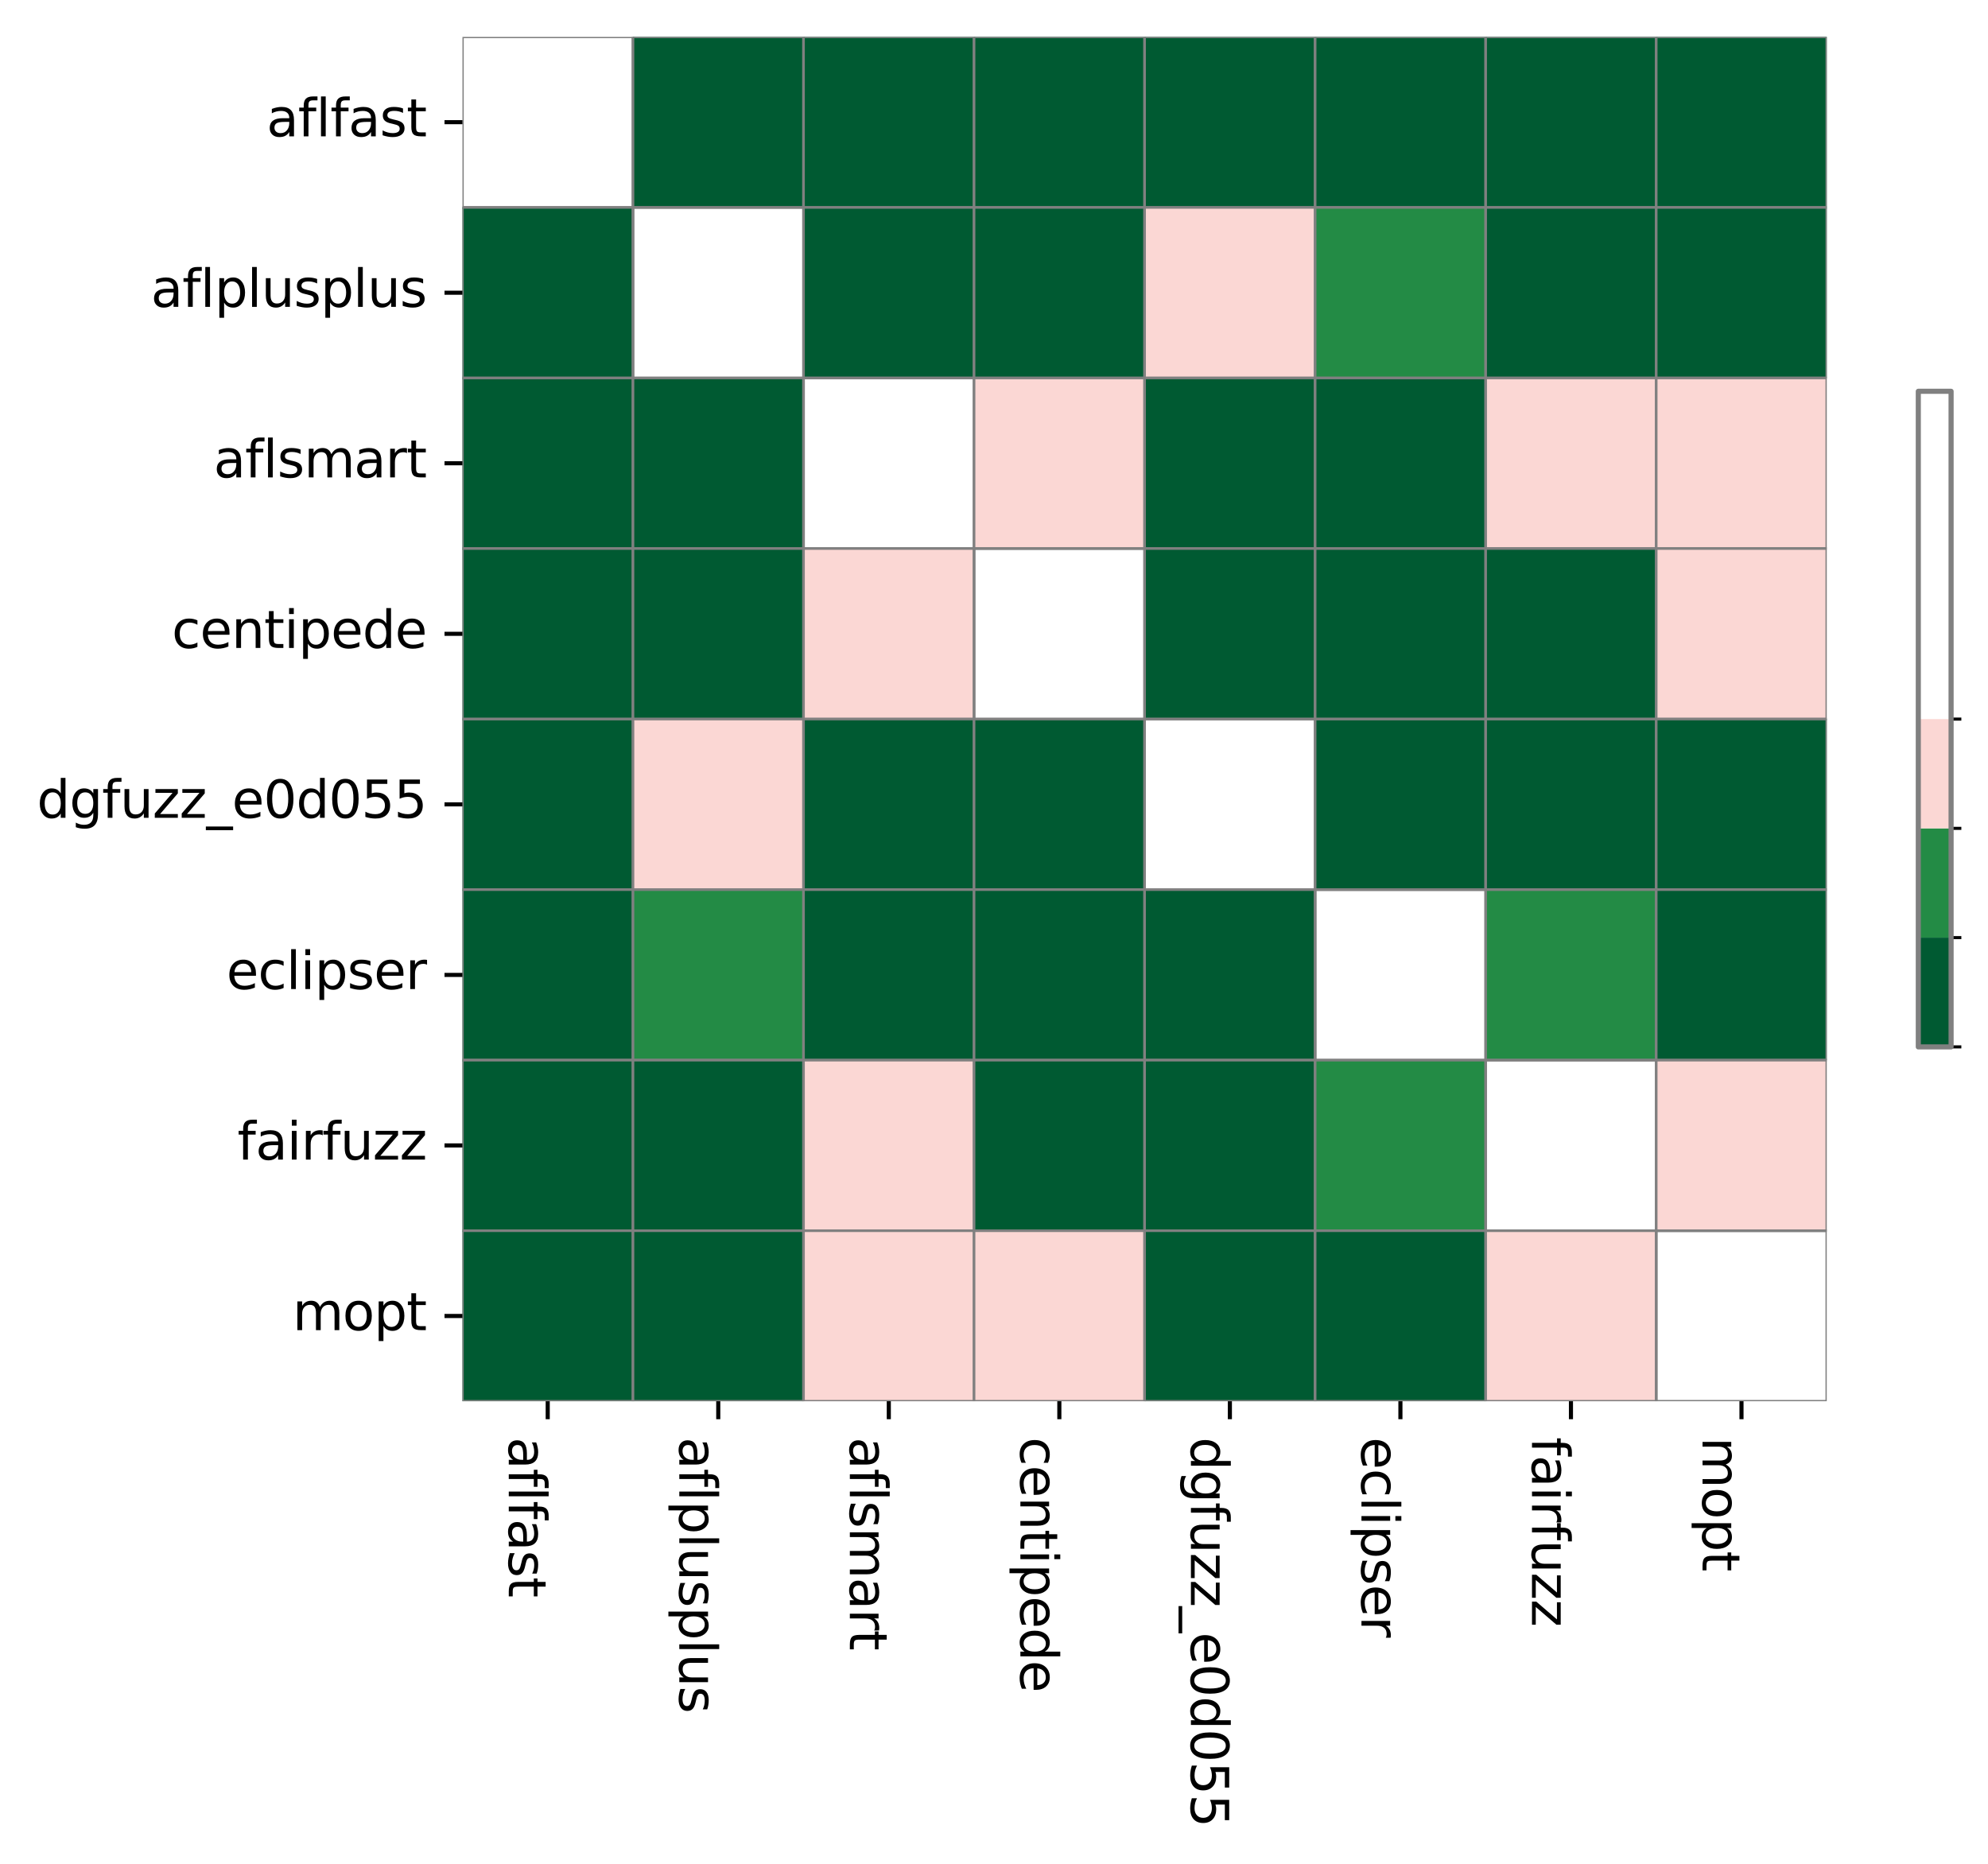 <?xml version="1.0" encoding="utf-8" standalone="no"?>
<!DOCTYPE svg PUBLIC "-//W3C//DTD SVG 1.1//EN"
  "http://www.w3.org/Graphics/SVG/1.1/DTD/svg11.dtd">
<svg xmlns:xlink="http://www.w3.org/1999/xlink" width="387.765pt" height="363.515pt" viewBox="0 0 387.765 363.515" xmlns="http://www.w3.org/2000/svg" version="1.1">
 <defs>
  <style type="text/css">*{stroke-linejoin: round; stroke-linecap: butt}</style>
 </defs>
 <g id="figure_1">
  <g id="patch_1">
   <path d="M 0 363.515 
L 387.765 363.515 
L 387.765 0 
L 0 0 
z
" style="fill: #ffffff"/>
  </g>
  <g id="axes_1">
   <g id="patch_2">
    <path d="M 90.203 273.312 
L 356.315 273.312 
L 356.315 7.2 
L 90.203 7.2 
z
" style="fill: #ffffff"/>
   </g>
   <g id="QuadMesh_1">
    <path d="M 90.203 7.2 
L 123.467 7.2 
L 123.467 40.464 
L 90.203 40.464 
L 90.203 7.2 
" clip-path="url(#pd07edc222f)" style="fill: none; stroke: #808080; stroke-width: 0.5"/>
    <path d="M 123.467 7.2 
L 156.731 7.2 
L 156.731 40.464 
L 123.467 40.464 
L 123.467 7.2 
" clip-path="url(#pd07edc222f)" style="fill: #005a32; stroke: #808080; stroke-width: 0.5"/>
    <path d="M 156.731 7.2 
L 189.995 7.2 
L 189.995 40.464 
L 156.731 40.464 
L 156.731 7.2 
" clip-path="url(#pd07edc222f)" style="fill: #005a32; stroke: #808080; stroke-width: 0.5"/>
    <path d="M 189.995 7.2 
L 223.259 7.2 
L 223.259 40.464 
L 189.995 40.464 
L 189.995 7.2 
" clip-path="url(#pd07edc222f)" style="fill: #005a32; stroke: #808080; stroke-width: 0.5"/>
    <path d="M 223.259 7.2 
L 256.523 7.2 
L 256.523 40.464 
L 223.259 40.464 
L 223.259 7.2 
" clip-path="url(#pd07edc222f)" style="fill: #005a32; stroke: #808080; stroke-width: 0.5"/>
    <path d="M 256.523 7.2 
L 289.787 7.2 
L 289.787 40.464 
L 256.523 40.464 
L 256.523 7.2 
" clip-path="url(#pd07edc222f)" style="fill: #005a32; stroke: #808080; stroke-width: 0.5"/>
    <path d="M 289.787 7.2 
L 323.051 7.2 
L 323.051 40.464 
L 289.787 40.464 
L 289.787 7.2 
" clip-path="url(#pd07edc222f)" style="fill: #005a32; stroke: #808080; stroke-width: 0.5"/>
    <path d="M 323.051 7.2 
L 356.315 7.2 
L 356.315 40.464 
L 323.051 40.464 
L 323.051 7.2 
" clip-path="url(#pd07edc222f)" style="fill: #005a32; stroke: #808080; stroke-width: 0.5"/>
    <path d="M 90.203 40.464 
L 123.467 40.464 
L 123.467 73.728 
L 90.203 73.728 
L 90.203 40.464 
" clip-path="url(#pd07edc222f)" style="fill: #005a32; stroke: #808080; stroke-width: 0.5"/>
    <path d="M 123.467 40.464 
L 156.731 40.464 
L 156.731 73.728 
L 123.467 73.728 
L 123.467 40.464 
" clip-path="url(#pd07edc222f)" style="fill: none; stroke: #808080; stroke-width: 0.5"/>
    <path d="M 156.731 40.464 
L 189.995 40.464 
L 189.995 73.728 
L 156.731 73.728 
L 156.731 40.464 
" clip-path="url(#pd07edc222f)" style="fill: #005a32; stroke: #808080; stroke-width: 0.5"/>
    <path d="M 189.995 40.464 
L 223.259 40.464 
L 223.259 73.728 
L 189.995 73.728 
L 189.995 40.464 
" clip-path="url(#pd07edc222f)" style="fill: #005a32; stroke: #808080; stroke-width: 0.5"/>
    <path d="M 223.259 40.464 
L 256.523 40.464 
L 256.523 73.728 
L 223.259 73.728 
L 223.259 40.464 
" clip-path="url(#pd07edc222f)" style="fill: #fbd7d4; stroke: #808080; stroke-width: 0.5"/>
    <path d="M 256.523 40.464 
L 289.787 40.464 
L 289.787 73.728 
L 256.523 73.728 
L 256.523 40.464 
" clip-path="url(#pd07edc222f)" style="fill: #238b45; stroke: #808080; stroke-width: 0.5"/>
    <path d="M 289.787 40.464 
L 323.051 40.464 
L 323.051 73.728 
L 289.787 73.728 
L 289.787 40.464 
" clip-path="url(#pd07edc222f)" style="fill: #005a32; stroke: #808080; stroke-width: 0.5"/>
    <path d="M 323.051 40.464 
L 356.315 40.464 
L 356.315 73.728 
L 323.051 73.728 
L 323.051 40.464 
" clip-path="url(#pd07edc222f)" style="fill: #005a32; stroke: #808080; stroke-width: 0.5"/>
    <path d="M 90.203 73.728 
L 123.467 73.728 
L 123.467 106.992 
L 90.203 106.992 
L 90.203 73.728 
" clip-path="url(#pd07edc222f)" style="fill: #005a32; stroke: #808080; stroke-width: 0.5"/>
    <path d="M 123.467 73.728 
L 156.731 73.728 
L 156.731 106.992 
L 123.467 106.992 
L 123.467 73.728 
" clip-path="url(#pd07edc222f)" style="fill: #005a32; stroke: #808080; stroke-width: 0.5"/>
    <path d="M 156.731 73.728 
L 189.995 73.728 
L 189.995 106.992 
L 156.731 106.992 
L 156.731 73.728 
" clip-path="url(#pd07edc222f)" style="fill: none; stroke: #808080; stroke-width: 0.5"/>
    <path d="M 189.995 73.728 
L 223.259 73.728 
L 223.259 106.992 
L 189.995 106.992 
L 189.995 73.728 
" clip-path="url(#pd07edc222f)" style="fill: #fbd7d4; stroke: #808080; stroke-width: 0.5"/>
    <path d="M 223.259 73.728 
L 256.523 73.728 
L 256.523 106.992 
L 223.259 106.992 
L 223.259 73.728 
" clip-path="url(#pd07edc222f)" style="fill: #005a32; stroke: #808080; stroke-width: 0.5"/>
    <path d="M 256.523 73.728 
L 289.787 73.728 
L 289.787 106.992 
L 256.523 106.992 
L 256.523 73.728 
" clip-path="url(#pd07edc222f)" style="fill: #005a32; stroke: #808080; stroke-width: 0.5"/>
    <path d="M 289.787 73.728 
L 323.051 73.728 
L 323.051 106.992 
L 289.787 106.992 
L 289.787 73.728 
" clip-path="url(#pd07edc222f)" style="fill: #fbd7d4; stroke: #808080; stroke-width: 0.5"/>
    <path d="M 323.051 73.728 
L 356.315 73.728 
L 356.315 106.992 
L 323.051 106.992 
L 323.051 73.728 
" clip-path="url(#pd07edc222f)" style="fill: #fbd7d4; stroke: #808080; stroke-width: 0.5"/>
    <path d="M 90.203 106.992 
L 123.467 106.992 
L 123.467 140.256 
L 90.203 140.256 
L 90.203 106.992 
" clip-path="url(#pd07edc222f)" style="fill: #005a32; stroke: #808080; stroke-width: 0.5"/>
    <path d="M 123.467 106.992 
L 156.731 106.992 
L 156.731 140.256 
L 123.467 140.256 
L 123.467 106.992 
" clip-path="url(#pd07edc222f)" style="fill: #005a32; stroke: #808080; stroke-width: 0.5"/>
    <path d="M 156.731 106.992 
L 189.995 106.992 
L 189.995 140.256 
L 156.731 140.256 
L 156.731 106.992 
" clip-path="url(#pd07edc222f)" style="fill: #fbd7d4; stroke: #808080; stroke-width: 0.5"/>
    <path d="M 189.995 106.992 
L 223.259 106.992 
L 223.259 140.256 
L 189.995 140.256 
L 189.995 106.992 
" clip-path="url(#pd07edc222f)" style="fill: none; stroke: #808080; stroke-width: 0.5"/>
    <path d="M 223.259 106.992 
L 256.523 106.992 
L 256.523 140.256 
L 223.259 140.256 
L 223.259 106.992 
" clip-path="url(#pd07edc222f)" style="fill: #005a32; stroke: #808080; stroke-width: 0.5"/>
    <path d="M 256.523 106.992 
L 289.787 106.992 
L 289.787 140.256 
L 256.523 140.256 
L 256.523 106.992 
" clip-path="url(#pd07edc222f)" style="fill: #005a32; stroke: #808080; stroke-width: 0.5"/>
    <path d="M 289.787 106.992 
L 323.051 106.992 
L 323.051 140.256 
L 289.787 140.256 
L 289.787 106.992 
" clip-path="url(#pd07edc222f)" style="fill: #005a32; stroke: #808080; stroke-width: 0.5"/>
    <path d="M 323.051 106.992 
L 356.315 106.992 
L 356.315 140.256 
L 323.051 140.256 
L 323.051 106.992 
" clip-path="url(#pd07edc222f)" style="fill: #fbd7d4; stroke: #808080; stroke-width: 0.5"/>
    <path d="M 90.203 140.256 
L 123.467 140.256 
L 123.467 173.52 
L 90.203 173.52 
L 90.203 140.256 
" clip-path="url(#pd07edc222f)" style="fill: #005a32; stroke: #808080; stroke-width: 0.5"/>
    <path d="M 123.467 140.256 
L 156.731 140.256 
L 156.731 173.52 
L 123.467 173.52 
L 123.467 140.256 
" clip-path="url(#pd07edc222f)" style="fill: #fbd7d4; stroke: #808080; stroke-width: 0.5"/>
    <path d="M 156.731 140.256 
L 189.995 140.256 
L 189.995 173.52 
L 156.731 173.52 
L 156.731 140.256 
" clip-path="url(#pd07edc222f)" style="fill: #005a32; stroke: #808080; stroke-width: 0.5"/>
    <path d="M 189.995 140.256 
L 223.259 140.256 
L 223.259 173.52 
L 189.995 173.52 
L 189.995 140.256 
" clip-path="url(#pd07edc222f)" style="fill: #005a32; stroke: #808080; stroke-width: 0.5"/>
    <path d="M 223.259 140.256 
L 256.523 140.256 
L 256.523 173.52 
L 223.259 173.52 
L 223.259 140.256 
" clip-path="url(#pd07edc222f)" style="fill: none; stroke: #808080; stroke-width: 0.5"/>
    <path d="M 256.523 140.256 
L 289.787 140.256 
L 289.787 173.52 
L 256.523 173.52 
L 256.523 140.256 
" clip-path="url(#pd07edc222f)" style="fill: #005a32; stroke: #808080; stroke-width: 0.5"/>
    <path d="M 289.787 140.256 
L 323.051 140.256 
L 323.051 173.52 
L 289.787 173.52 
L 289.787 140.256 
" clip-path="url(#pd07edc222f)" style="fill: #005a32; stroke: #808080; stroke-width: 0.5"/>
    <path d="M 323.051 140.256 
L 356.315 140.256 
L 356.315 173.52 
L 323.051 173.52 
L 323.051 140.256 
" clip-path="url(#pd07edc222f)" style="fill: #005a32; stroke: #808080; stroke-width: 0.5"/>
    <path d="M 90.203 173.52 
L 123.467 173.52 
L 123.467 206.784 
L 90.203 206.784 
L 90.203 173.52 
" clip-path="url(#pd07edc222f)" style="fill: #005a32; stroke: #808080; stroke-width: 0.5"/>
    <path d="M 123.467 173.52 
L 156.731 173.52 
L 156.731 206.784 
L 123.467 206.784 
L 123.467 173.52 
" clip-path="url(#pd07edc222f)" style="fill: #238b45; stroke: #808080; stroke-width: 0.5"/>
    <path d="M 156.731 173.52 
L 189.995 173.52 
L 189.995 206.784 
L 156.731 206.784 
L 156.731 173.52 
" clip-path="url(#pd07edc222f)" style="fill: #005a32; stroke: #808080; stroke-width: 0.5"/>
    <path d="M 189.995 173.52 
L 223.259 173.52 
L 223.259 206.784 
L 189.995 206.784 
L 189.995 173.52 
" clip-path="url(#pd07edc222f)" style="fill: #005a32; stroke: #808080; stroke-width: 0.5"/>
    <path d="M 223.259 173.52 
L 256.523 173.52 
L 256.523 206.784 
L 223.259 206.784 
L 223.259 173.52 
" clip-path="url(#pd07edc222f)" style="fill: #005a32; stroke: #808080; stroke-width: 0.5"/>
    <path d="M 256.523 173.52 
L 289.787 173.52 
L 289.787 206.784 
L 256.523 206.784 
L 256.523 173.52 
" clip-path="url(#pd07edc222f)" style="fill: none; stroke: #808080; stroke-width: 0.5"/>
    <path d="M 289.787 173.52 
L 323.051 173.52 
L 323.051 206.784 
L 289.787 206.784 
L 289.787 173.52 
" clip-path="url(#pd07edc222f)" style="fill: #238b45; stroke: #808080; stroke-width: 0.5"/>
    <path d="M 323.051 173.52 
L 356.315 173.52 
L 356.315 206.784 
L 323.051 206.784 
L 323.051 173.52 
" clip-path="url(#pd07edc222f)" style="fill: #005a32; stroke: #808080; stroke-width: 0.5"/>
    <path d="M 90.203 206.784 
L 123.467 206.784 
L 123.467 240.048 
L 90.203 240.048 
L 90.203 206.784 
" clip-path="url(#pd07edc222f)" style="fill: #005a32; stroke: #808080; stroke-width: 0.5"/>
    <path d="M 123.467 206.784 
L 156.731 206.784 
L 156.731 240.048 
L 123.467 240.048 
L 123.467 206.784 
" clip-path="url(#pd07edc222f)" style="fill: #005a32; stroke: #808080; stroke-width: 0.5"/>
    <path d="M 156.731 206.784 
L 189.995 206.784 
L 189.995 240.048 
L 156.731 240.048 
L 156.731 206.784 
" clip-path="url(#pd07edc222f)" style="fill: #fbd7d4; stroke: #808080; stroke-width: 0.5"/>
    <path d="M 189.995 206.784 
L 223.259 206.784 
L 223.259 240.048 
L 189.995 240.048 
L 189.995 206.784 
" clip-path="url(#pd07edc222f)" style="fill: #005a32; stroke: #808080; stroke-width: 0.5"/>
    <path d="M 223.259 206.784 
L 256.523 206.784 
L 256.523 240.048 
L 223.259 240.048 
L 223.259 206.784 
" clip-path="url(#pd07edc222f)" style="fill: #005a32; stroke: #808080; stroke-width: 0.5"/>
    <path d="M 256.523 206.784 
L 289.787 206.784 
L 289.787 240.048 
L 256.523 240.048 
L 256.523 206.784 
" clip-path="url(#pd07edc222f)" style="fill: #238b45; stroke: #808080; stroke-width: 0.5"/>
    <path d="M 289.787 206.784 
L 323.051 206.784 
L 323.051 240.048 
L 289.787 240.048 
L 289.787 206.784 
" clip-path="url(#pd07edc222f)" style="fill: none; stroke: #808080; stroke-width: 0.5"/>
    <path d="M 323.051 206.784 
L 356.315 206.784 
L 356.315 240.048 
L 323.051 240.048 
L 323.051 206.784 
" clip-path="url(#pd07edc222f)" style="fill: #fbd7d4; stroke: #808080; stroke-width: 0.5"/>
    <path d="M 90.203 240.048 
L 123.467 240.048 
L 123.467 273.312 
L 90.203 273.312 
L 90.203 240.048 
" clip-path="url(#pd07edc222f)" style="fill: #005a32; stroke: #808080; stroke-width: 0.5"/>
    <path d="M 123.467 240.048 
L 156.731 240.048 
L 156.731 273.312 
L 123.467 273.312 
L 123.467 240.048 
" clip-path="url(#pd07edc222f)" style="fill: #005a32; stroke: #808080; stroke-width: 0.5"/>
    <path d="M 156.731 240.048 
L 189.995 240.048 
L 189.995 273.312 
L 156.731 273.312 
L 156.731 240.048 
" clip-path="url(#pd07edc222f)" style="fill: #fbd7d4; stroke: #808080; stroke-width: 0.5"/>
    <path d="M 189.995 240.048 
L 223.259 240.048 
L 223.259 273.312 
L 189.995 273.312 
L 189.995 240.048 
" clip-path="url(#pd07edc222f)" style="fill: #fbd7d4; stroke: #808080; stroke-width: 0.5"/>
    <path d="M 223.259 240.048 
L 256.523 240.048 
L 256.523 273.312 
L 223.259 273.312 
L 223.259 240.048 
" clip-path="url(#pd07edc222f)" style="fill: #005a32; stroke: #808080; stroke-width: 0.5"/>
    <path d="M 256.523 240.048 
L 289.787 240.048 
L 289.787 273.312 
L 256.523 273.312 
L 256.523 240.048 
" clip-path="url(#pd07edc222f)" style="fill: #005a32; stroke: #808080; stroke-width: 0.5"/>
    <path d="M 289.787 240.048 
L 323.051 240.048 
L 323.051 273.312 
L 289.787 273.312 
L 289.787 240.048 
" clip-path="url(#pd07edc222f)" style="fill: #fbd7d4; stroke: #808080; stroke-width: 0.5"/>
    <path d="M 323.051 240.048 
L 356.315 240.048 
L 356.315 273.312 
L 323.051 273.312 
L 323.051 240.048 
" clip-path="url(#pd07edc222f)" style="fill: none; stroke: #808080; stroke-width: 0.5"/>
   </g>
   <g id="matplotlib.axis_1">
    <g id="xtick_1">
     <g id="line2d_1">
      <defs>
       <path id="mad7519a5d4" d="M 0 0 
L 0 3.5 
" style="stroke: #000000; stroke-width: 0.8"/>
      </defs>
      <g>
       <use xlink:href="#mad7519a5d4" x="106.835" y="273.312" style="stroke: #000000; stroke-width: 0.8"/>
      </g>
     </g>
     <g id="text_1">
      <!-- aflfast -->
      <g transform="translate(99.237 280.312) rotate(-270) scale(0.1 -0.1)">
       <defs>
        <path id="DejaVuSans-61" d="M 2194 1759 
Q 1497 1759 1228 1600 
Q 959 1441 959 1056 
Q 959 750 1161 570 
Q 1363 391 1709 391 
Q 2188 391 2477 730 
Q 2766 1069 2766 1631 
L 2766 1759 
L 2194 1759 
z
M 3341 1997 
L 3341 0 
L 2766 0 
L 2766 531 
Q 2569 213 2275 61 
Q 1981 -91 1556 -91 
Q 1019 -91 701 211 
Q 384 513 384 1019 
Q 384 1609 779 1909 
Q 1175 2209 1959 2209 
L 2766 2209 
L 2766 2266 
Q 2766 2663 2505 2880 
Q 2244 3097 1772 3097 
Q 1472 3097 1187 3025 
Q 903 2953 641 2809 
L 641 3341 
Q 956 3463 1253 3523 
Q 1550 3584 1831 3584 
Q 2591 3584 2966 3190 
Q 3341 2797 3341 1997 
z
" transform="scale(0.016)"/>
        <path id="DejaVuSans-66" d="M 2375 4863 
L 2375 4384 
L 1825 4384 
Q 1516 4384 1395 4259 
Q 1275 4134 1275 3809 
L 1275 3500 
L 2222 3500 
L 2222 3053 
L 1275 3053 
L 1275 0 
L 697 0 
L 697 3053 
L 147 3053 
L 147 3500 
L 697 3500 
L 697 3744 
Q 697 4328 969 4595 
Q 1241 4863 1831 4863 
L 2375 4863 
z
" transform="scale(0.016)"/>
        <path id="DejaVuSans-6c" d="M 603 4863 
L 1178 4863 
L 1178 0 
L 603 0 
L 603 4863 
z
" transform="scale(0.016)"/>
        <path id="DejaVuSans-73" d="M 2834 3397 
L 2834 2853 
Q 2591 2978 2328 3040 
Q 2066 3103 1784 3103 
Q 1356 3103 1142 2972 
Q 928 2841 928 2578 
Q 928 2378 1081 2264 
Q 1234 2150 1697 2047 
L 1894 2003 
Q 2506 1872 2764 1633 
Q 3022 1394 3022 966 
Q 3022 478 2636 193 
Q 2250 -91 1575 -91 
Q 1294 -91 989 -36 
Q 684 19 347 128 
L 347 722 
Q 666 556 975 473 
Q 1284 391 1588 391 
Q 1994 391 2212 530 
Q 2431 669 2431 922 
Q 2431 1156 2273 1281 
Q 2116 1406 1581 1522 
L 1381 1569 
Q 847 1681 609 1914 
Q 372 2147 372 2553 
Q 372 3047 722 3315 
Q 1072 3584 1716 3584 
Q 2034 3584 2315 3537 
Q 2597 3491 2834 3397 
z
" transform="scale(0.016)"/>
        <path id="DejaVuSans-74" d="M 1172 4494 
L 1172 3500 
L 2356 3500 
L 2356 3053 
L 1172 3053 
L 1172 1153 
Q 1172 725 1289 603 
Q 1406 481 1766 481 
L 2356 481 
L 2356 0 
L 1766 0 
Q 1100 0 847 248 
Q 594 497 594 1153 
L 594 3053 
L 172 3053 
L 172 3500 
L 594 3500 
L 594 4494 
L 1172 4494 
z
" transform="scale(0.016)"/>
       </defs>
       <use xlink:href="#DejaVuSans-61"/>
       <use xlink:href="#DejaVuSans-66" x="61.279"/>
       <use xlink:href="#DejaVuSans-6c" x="96.484"/>
       <use xlink:href="#DejaVuSans-66" x="124.268"/>
       <use xlink:href="#DejaVuSans-61" x="159.473"/>
       <use xlink:href="#DejaVuSans-73" x="220.752"/>
       <use xlink:href="#DejaVuSans-74" x="272.852"/>
      </g>
     </g>
    </g>
    <g id="xtick_2">
     <g id="line2d_2">
      <g>
       <use xlink:href="#mad7519a5d4" x="140.099" y="273.312" style="stroke: #000000; stroke-width: 0.8"/>
      </g>
     </g>
     <g id="text_2">
      <!-- aflplusplus -->
      <g transform="translate(132.501 280.312) rotate(-270) scale(0.1 -0.1)">
       <defs>
        <path id="DejaVuSans-70" d="M 1159 525 
L 1159 -1331 
L 581 -1331 
L 581 3500 
L 1159 3500 
L 1159 2969 
Q 1341 3281 1617 3432 
Q 1894 3584 2278 3584 
Q 2916 3584 3314 3078 
Q 3713 2572 3713 1747 
Q 3713 922 3314 415 
Q 2916 -91 2278 -91 
Q 1894 -91 1617 61 
Q 1341 213 1159 525 
z
M 3116 1747 
Q 3116 2381 2855 2742 
Q 2594 3103 2138 3103 
Q 1681 3103 1420 2742 
Q 1159 2381 1159 1747 
Q 1159 1113 1420 752 
Q 1681 391 2138 391 
Q 2594 391 2855 752 
Q 3116 1113 3116 1747 
z
" transform="scale(0.016)"/>
        <path id="DejaVuSans-75" d="M 544 1381 
L 544 3500 
L 1119 3500 
L 1119 1403 
Q 1119 906 1312 657 
Q 1506 409 1894 409 
Q 2359 409 2629 706 
Q 2900 1003 2900 1516 
L 2900 3500 
L 3475 3500 
L 3475 0 
L 2900 0 
L 2900 538 
Q 2691 219 2414 64 
Q 2138 -91 1772 -91 
Q 1169 -91 856 284 
Q 544 659 544 1381 
z
M 1991 3584 
L 1991 3584 
z
" transform="scale(0.016)"/>
       </defs>
       <use xlink:href="#DejaVuSans-61"/>
       <use xlink:href="#DejaVuSans-66" x="61.279"/>
       <use xlink:href="#DejaVuSans-6c" x="96.484"/>
       <use xlink:href="#DejaVuSans-70" x="124.268"/>
       <use xlink:href="#DejaVuSans-6c" x="187.744"/>
       <use xlink:href="#DejaVuSans-75" x="215.527"/>
       <use xlink:href="#DejaVuSans-73" x="278.906"/>
       <use xlink:href="#DejaVuSans-70" x="331.006"/>
       <use xlink:href="#DejaVuSans-6c" x="394.482"/>
       <use xlink:href="#DejaVuSans-75" x="422.266"/>
       <use xlink:href="#DejaVuSans-73" x="485.645"/>
      </g>
     </g>
    </g>
    <g id="xtick_3">
     <g id="line2d_3">
      <g>
       <use xlink:href="#mad7519a5d4" x="173.363" y="273.312" style="stroke: #000000; stroke-width: 0.8"/>
      </g>
     </g>
     <g id="text_3">
      <!-- aflsmart -->
      <g transform="translate(165.765 280.312) rotate(-270) scale(0.1 -0.1)">
       <defs>
        <path id="DejaVuSans-6d" d="M 3328 2828 
Q 3544 3216 3844 3400 
Q 4144 3584 4550 3584 
Q 5097 3584 5394 3201 
Q 5691 2819 5691 2113 
L 5691 0 
L 5113 0 
L 5113 2094 
Q 5113 2597 4934 2840 
Q 4756 3084 4391 3084 
Q 3944 3084 3684 2787 
Q 3425 2491 3425 1978 
L 3425 0 
L 2847 0 
L 2847 2094 
Q 2847 2600 2669 2842 
Q 2491 3084 2119 3084 
Q 1678 3084 1418 2786 
Q 1159 2488 1159 1978 
L 1159 0 
L 581 0 
L 581 3500 
L 1159 3500 
L 1159 2956 
Q 1356 3278 1631 3431 
Q 1906 3584 2284 3584 
Q 2666 3584 2933 3390 
Q 3200 3197 3328 2828 
z
" transform="scale(0.016)"/>
        <path id="DejaVuSans-72" d="M 2631 2963 
Q 2534 3019 2420 3045 
Q 2306 3072 2169 3072 
Q 1681 3072 1420 2755 
Q 1159 2438 1159 1844 
L 1159 0 
L 581 0 
L 581 3500 
L 1159 3500 
L 1159 2956 
Q 1341 3275 1631 3429 
Q 1922 3584 2338 3584 
Q 2397 3584 2469 3576 
Q 2541 3569 2628 3553 
L 2631 2963 
z
" transform="scale(0.016)"/>
       </defs>
       <use xlink:href="#DejaVuSans-61"/>
       <use xlink:href="#DejaVuSans-66" x="61.279"/>
       <use xlink:href="#DejaVuSans-6c" x="96.484"/>
       <use xlink:href="#DejaVuSans-73" x="124.268"/>
       <use xlink:href="#DejaVuSans-6d" x="176.367"/>
       <use xlink:href="#DejaVuSans-61" x="273.779"/>
       <use xlink:href="#DejaVuSans-72" x="335.059"/>
       <use xlink:href="#DejaVuSans-74" x="376.172"/>
      </g>
     </g>
    </g>
    <g id="xtick_4">
     <g id="line2d_4">
      <g>
       <use xlink:href="#mad7519a5d4" x="206.627" y="273.312" style="stroke: #000000; stroke-width: 0.8"/>
      </g>
     </g>
     <g id="text_4">
      <!-- centipede -->
      <g transform="translate(199.029 280.312) rotate(-270) scale(0.1 -0.1)">
       <defs>
        <path id="DejaVuSans-63" d="M 3122 3366 
L 3122 2828 
Q 2878 2963 2633 3030 
Q 2388 3097 2138 3097 
Q 1578 3097 1268 2742 
Q 959 2388 959 1747 
Q 959 1106 1268 751 
Q 1578 397 2138 397 
Q 2388 397 2633 464 
Q 2878 531 3122 666 
L 3122 134 
Q 2881 22 2623 -34 
Q 2366 -91 2075 -91 
Q 1284 -91 818 406 
Q 353 903 353 1747 
Q 353 2603 823 3093 
Q 1294 3584 2113 3584 
Q 2378 3584 2631 3529 
Q 2884 3475 3122 3366 
z
" transform="scale(0.016)"/>
        <path id="DejaVuSans-65" d="M 3597 1894 
L 3597 1613 
L 953 1613 
Q 991 1019 1311 708 
Q 1631 397 2203 397 
Q 2534 397 2845 478 
Q 3156 559 3463 722 
L 3463 178 
Q 3153 47 2828 -22 
Q 2503 -91 2169 -91 
Q 1331 -91 842 396 
Q 353 884 353 1716 
Q 353 2575 817 3079 
Q 1281 3584 2069 3584 
Q 2775 3584 3186 3129 
Q 3597 2675 3597 1894 
z
M 3022 2063 
Q 3016 2534 2758 2815 
Q 2500 3097 2075 3097 
Q 1594 3097 1305 2825 
Q 1016 2553 972 2059 
L 3022 2063 
z
" transform="scale(0.016)"/>
        <path id="DejaVuSans-6e" d="M 3513 2113 
L 3513 0 
L 2938 0 
L 2938 2094 
Q 2938 2591 2744 2837 
Q 2550 3084 2163 3084 
Q 1697 3084 1428 2787 
Q 1159 2491 1159 1978 
L 1159 0 
L 581 0 
L 581 3500 
L 1159 3500 
L 1159 2956 
Q 1366 3272 1645 3428 
Q 1925 3584 2291 3584 
Q 2894 3584 3203 3211 
Q 3513 2838 3513 2113 
z
" transform="scale(0.016)"/>
        <path id="DejaVuSans-69" d="M 603 3500 
L 1178 3500 
L 1178 0 
L 603 0 
L 603 3500 
z
M 603 4863 
L 1178 4863 
L 1178 4134 
L 603 4134 
L 603 4863 
z
" transform="scale(0.016)"/>
        <path id="DejaVuSans-64" d="M 2906 2969 
L 2906 4863 
L 3481 4863 
L 3481 0 
L 2906 0 
L 2906 525 
Q 2725 213 2448 61 
Q 2172 -91 1784 -91 
Q 1150 -91 751 415 
Q 353 922 353 1747 
Q 353 2572 751 3078 
Q 1150 3584 1784 3584 
Q 2172 3584 2448 3432 
Q 2725 3281 2906 2969 
z
M 947 1747 
Q 947 1113 1208 752 
Q 1469 391 1925 391 
Q 2381 391 2643 752 
Q 2906 1113 2906 1747 
Q 2906 2381 2643 2742 
Q 2381 3103 1925 3103 
Q 1469 3103 1208 2742 
Q 947 2381 947 1747 
z
" transform="scale(0.016)"/>
       </defs>
       <use xlink:href="#DejaVuSans-63"/>
       <use xlink:href="#DejaVuSans-65" x="54.98"/>
       <use xlink:href="#DejaVuSans-6e" x="116.504"/>
       <use xlink:href="#DejaVuSans-74" x="179.883"/>
       <use xlink:href="#DejaVuSans-69" x="219.092"/>
       <use xlink:href="#DejaVuSans-70" x="246.875"/>
       <use xlink:href="#DejaVuSans-65" x="310.352"/>
       <use xlink:href="#DejaVuSans-64" x="371.875"/>
       <use xlink:href="#DejaVuSans-65" x="435.352"/>
      </g>
     </g>
    </g>
    <g id="xtick_5">
     <g id="line2d_5">
      <g>
       <use xlink:href="#mad7519a5d4" x="239.891" y="273.312" style="stroke: #000000; stroke-width: 0.8"/>
      </g>
     </g>
     <g id="text_5">
      <!-- dgfuzz_e0d055 -->
      <g transform="translate(232.293 280.312) rotate(-270) scale(0.1 -0.1)">
       <defs>
        <path id="DejaVuSans-67" d="M 2906 1791 
Q 2906 2416 2648 2759 
Q 2391 3103 1925 3103 
Q 1463 3103 1205 2759 
Q 947 2416 947 1791 
Q 947 1169 1205 825 
Q 1463 481 1925 481 
Q 2391 481 2648 825 
Q 2906 1169 2906 1791 
z
M 3481 434 
Q 3481 -459 3084 -895 
Q 2688 -1331 1869 -1331 
Q 1566 -1331 1297 -1286 
Q 1028 -1241 775 -1147 
L 775 -588 
Q 1028 -725 1275 -790 
Q 1522 -856 1778 -856 
Q 2344 -856 2625 -561 
Q 2906 -266 2906 331 
L 2906 616 
Q 2728 306 2450 153 
Q 2172 0 1784 0 
Q 1141 0 747 490 
Q 353 981 353 1791 
Q 353 2603 747 3093 
Q 1141 3584 1784 3584 
Q 2172 3584 2450 3431 
Q 2728 3278 2906 2969 
L 2906 3500 
L 3481 3500 
L 3481 434 
z
" transform="scale(0.016)"/>
        <path id="DejaVuSans-7a" d="M 353 3500 
L 3084 3500 
L 3084 2975 
L 922 459 
L 3084 459 
L 3084 0 
L 275 0 
L 275 525 
L 2438 3041 
L 353 3041 
L 353 3500 
z
" transform="scale(0.016)"/>
        <path id="DejaVuSans-5f" d="M 3263 -1063 
L 3263 -1509 
L -63 -1509 
L -63 -1063 
L 3263 -1063 
z
" transform="scale(0.016)"/>
        <path id="DejaVuSans-30" d="M 2034 4250 
Q 1547 4250 1301 3770 
Q 1056 3291 1056 2328 
Q 1056 1369 1301 889 
Q 1547 409 2034 409 
Q 2525 409 2770 889 
Q 3016 1369 3016 2328 
Q 3016 3291 2770 3770 
Q 2525 4250 2034 4250 
z
M 2034 4750 
Q 2819 4750 3233 4129 
Q 3647 3509 3647 2328 
Q 3647 1150 3233 529 
Q 2819 -91 2034 -91 
Q 1250 -91 836 529 
Q 422 1150 422 2328 
Q 422 3509 836 4129 
Q 1250 4750 2034 4750 
z
" transform="scale(0.016)"/>
        <path id="DejaVuSans-35" d="M 691 4666 
L 3169 4666 
L 3169 4134 
L 1269 4134 
L 1269 2991 
Q 1406 3038 1543 3061 
Q 1681 3084 1819 3084 
Q 2600 3084 3056 2656 
Q 3513 2228 3513 1497 
Q 3513 744 3044 326 
Q 2575 -91 1722 -91 
Q 1428 -91 1123 -41 
Q 819 9 494 109 
L 494 744 
Q 775 591 1075 516 
Q 1375 441 1709 441 
Q 2250 441 2565 725 
Q 2881 1009 2881 1497 
Q 2881 1984 2565 2268 
Q 2250 2553 1709 2553 
Q 1456 2553 1204 2497 
Q 953 2441 691 2322 
L 691 4666 
z
" transform="scale(0.016)"/>
       </defs>
       <use xlink:href="#DejaVuSans-64"/>
       <use xlink:href="#DejaVuSans-67" x="63.477"/>
       <use xlink:href="#DejaVuSans-66" x="126.953"/>
       <use xlink:href="#DejaVuSans-75" x="162.158"/>
       <use xlink:href="#DejaVuSans-7a" x="225.537"/>
       <use xlink:href="#DejaVuSans-7a" x="278.027"/>
       <use xlink:href="#DejaVuSans-5f" x="330.518"/>
       <use xlink:href="#DejaVuSans-65" x="380.518"/>
       <use xlink:href="#DejaVuSans-30" x="442.041"/>
       <use xlink:href="#DejaVuSans-64" x="505.664"/>
       <use xlink:href="#DejaVuSans-30" x="569.141"/>
       <use xlink:href="#DejaVuSans-35" x="632.764"/>
       <use xlink:href="#DejaVuSans-35" x="696.387"/>
      </g>
     </g>
    </g>
    <g id="xtick_6">
     <g id="line2d_6">
      <g>
       <use xlink:href="#mad7519a5d4" x="273.155" y="273.312" style="stroke: #000000; stroke-width: 0.8"/>
      </g>
     </g>
     <g id="text_6">
      <!-- eclipser -->
      <g transform="translate(265.557 280.312) rotate(-270) scale(0.1 -0.1)">
       <use xlink:href="#DejaVuSans-65"/>
       <use xlink:href="#DejaVuSans-63" x="61.523"/>
       <use xlink:href="#DejaVuSans-6c" x="116.504"/>
       <use xlink:href="#DejaVuSans-69" x="144.287"/>
       <use xlink:href="#DejaVuSans-70" x="172.07"/>
       <use xlink:href="#DejaVuSans-73" x="235.547"/>
       <use xlink:href="#DejaVuSans-65" x="287.646"/>
       <use xlink:href="#DejaVuSans-72" x="349.17"/>
      </g>
     </g>
    </g>
    <g id="xtick_7">
     <g id="line2d_7">
      <g>
       <use xlink:href="#mad7519a5d4" x="306.419" y="273.312" style="stroke: #000000; stroke-width: 0.8"/>
      </g>
     </g>
     <g id="text_7">
      <!-- fairfuzz -->
      <g transform="translate(298.821 280.312) rotate(-270) scale(0.1 -0.1)">
       <use xlink:href="#DejaVuSans-66"/>
       <use xlink:href="#DejaVuSans-61" x="35.205"/>
       <use xlink:href="#DejaVuSans-69" x="96.484"/>
       <use xlink:href="#DejaVuSans-72" x="124.268"/>
       <use xlink:href="#DejaVuSans-66" x="165.381"/>
       <use xlink:href="#DejaVuSans-75" x="200.586"/>
       <use xlink:href="#DejaVuSans-7a" x="263.965"/>
       <use xlink:href="#DejaVuSans-7a" x="316.455"/>
      </g>
     </g>
    </g>
    <g id="xtick_8">
     <g id="line2d_8">
      <g>
       <use xlink:href="#mad7519a5d4" x="339.683" y="273.312" style="stroke: #000000; stroke-width: 0.8"/>
      </g>
     </g>
     <g id="text_8">
      <!-- mopt -->
      <g transform="translate(332.085 280.312) rotate(-270) scale(0.1 -0.1)">
       <defs>
        <path id="DejaVuSans-6f" d="M 1959 3097 
Q 1497 3097 1228 2736 
Q 959 2375 959 1747 
Q 959 1119 1226 758 
Q 1494 397 1959 397 
Q 2419 397 2687 759 
Q 2956 1122 2956 1747 
Q 2956 2369 2687 2733 
Q 2419 3097 1959 3097 
z
M 1959 3584 
Q 2709 3584 3137 3096 
Q 3566 2609 3566 1747 
Q 3566 888 3137 398 
Q 2709 -91 1959 -91 
Q 1206 -91 779 398 
Q 353 888 353 1747 
Q 353 2609 779 3096 
Q 1206 3584 1959 3584 
z
" transform="scale(0.016)"/>
       </defs>
       <use xlink:href="#DejaVuSans-6d"/>
       <use xlink:href="#DejaVuSans-6f" x="97.412"/>
       <use xlink:href="#DejaVuSans-70" x="158.594"/>
       <use xlink:href="#DejaVuSans-74" x="222.07"/>
      </g>
     </g>
    </g>
   </g>
   <g id="matplotlib.axis_2">
    <g id="ytick_1">
     <g id="line2d_9">
      <defs>
       <path id="m1722d2f3c0" d="M 0 0 
L -3.5 0 
" style="stroke: #000000; stroke-width: 0.8"/>
      </defs>
      <g>
       <use xlink:href="#m1722d2f3c0" x="90.203" y="23.832" style="stroke: #000000; stroke-width: 0.8"/>
      </g>
     </g>
     <g id="text_9">
      <!-- aflfast -->
      <g transform="translate(51.998 26.591) scale(0.1 -0.1)">
       <use xlink:href="#DejaVuSans-61"/>
       <use xlink:href="#DejaVuSans-66" x="61.279"/>
       <use xlink:href="#DejaVuSans-6c" x="96.484"/>
       <use xlink:href="#DejaVuSans-66" x="124.268"/>
       <use xlink:href="#DejaVuSans-61" x="159.473"/>
       <use xlink:href="#DejaVuSans-73" x="220.752"/>
       <use xlink:href="#DejaVuSans-74" x="272.852"/>
      </g>
     </g>
    </g>
    <g id="ytick_2">
     <g id="line2d_10">
      <g>
       <use xlink:href="#m1722d2f3c0" x="90.203" y="57.096" style="stroke: #000000; stroke-width: 0.8"/>
      </g>
     </g>
     <g id="text_10">
      <!-- aflplusplus -->
      <g transform="translate(29.43 59.855) scale(0.1 -0.1)">
       <use xlink:href="#DejaVuSans-61"/>
       <use xlink:href="#DejaVuSans-66" x="61.279"/>
       <use xlink:href="#DejaVuSans-6c" x="96.484"/>
       <use xlink:href="#DejaVuSans-70" x="124.268"/>
       <use xlink:href="#DejaVuSans-6c" x="187.744"/>
       <use xlink:href="#DejaVuSans-75" x="215.527"/>
       <use xlink:href="#DejaVuSans-73" x="278.906"/>
       <use xlink:href="#DejaVuSans-70" x="331.006"/>
       <use xlink:href="#DejaVuSans-6c" x="394.482"/>
       <use xlink:href="#DejaVuSans-75" x="422.266"/>
       <use xlink:href="#DejaVuSans-73" x="485.645"/>
      </g>
     </g>
    </g>
    <g id="ytick_3">
     <g id="line2d_11">
      <g>
       <use xlink:href="#m1722d2f3c0" x="90.203" y="90.36" style="stroke: #000000; stroke-width: 0.8"/>
      </g>
     </g>
     <g id="text_11">
      <!-- aflsmart -->
      <g transform="translate(41.667 93.119) scale(0.1 -0.1)">
       <use xlink:href="#DejaVuSans-61"/>
       <use xlink:href="#DejaVuSans-66" x="61.279"/>
       <use xlink:href="#DejaVuSans-6c" x="96.484"/>
       <use xlink:href="#DejaVuSans-73" x="124.268"/>
       <use xlink:href="#DejaVuSans-6d" x="176.367"/>
       <use xlink:href="#DejaVuSans-61" x="273.779"/>
       <use xlink:href="#DejaVuSans-72" x="335.059"/>
       <use xlink:href="#DejaVuSans-74" x="376.172"/>
      </g>
     </g>
    </g>
    <g id="ytick_4">
     <g id="line2d_12">
      <g>
       <use xlink:href="#m1722d2f3c0" x="90.203" y="123.624" style="stroke: #000000; stroke-width: 0.8"/>
      </g>
     </g>
     <g id="text_12">
      <!-- centipede -->
      <g transform="translate(33.513 126.383) scale(0.1 -0.1)">
       <use xlink:href="#DejaVuSans-63"/>
       <use xlink:href="#DejaVuSans-65" x="54.98"/>
       <use xlink:href="#DejaVuSans-6e" x="116.504"/>
       <use xlink:href="#DejaVuSans-74" x="179.883"/>
       <use xlink:href="#DejaVuSans-69" x="219.092"/>
       <use xlink:href="#DejaVuSans-70" x="246.875"/>
       <use xlink:href="#DejaVuSans-65" x="310.352"/>
       <use xlink:href="#DejaVuSans-64" x="371.875"/>
       <use xlink:href="#DejaVuSans-65" x="435.352"/>
      </g>
     </g>
    </g>
    <g id="ytick_5">
     <g id="line2d_13">
      <g>
       <use xlink:href="#m1722d2f3c0" x="90.203" y="156.888" style="stroke: #000000; stroke-width: 0.8"/>
      </g>
     </g>
     <g id="text_13">
      <!-- dgfuzz_e0d055 -->
      <g transform="translate(7.2 159.508) scale(0.1 -0.1)">
       <use xlink:href="#DejaVuSans-64"/>
       <use xlink:href="#DejaVuSans-67" x="63.477"/>
       <use xlink:href="#DejaVuSans-66" x="126.953"/>
       <use xlink:href="#DejaVuSans-75" x="162.158"/>
       <use xlink:href="#DejaVuSans-7a" x="225.537"/>
       <use xlink:href="#DejaVuSans-7a" x="278.027"/>
       <use xlink:href="#DejaVuSans-5f" x="330.518"/>
       <use xlink:href="#DejaVuSans-65" x="380.518"/>
       <use xlink:href="#DejaVuSans-30" x="442.041"/>
       <use xlink:href="#DejaVuSans-64" x="505.664"/>
       <use xlink:href="#DejaVuSans-30" x="569.141"/>
       <use xlink:href="#DejaVuSans-35" x="632.764"/>
       <use xlink:href="#DejaVuSans-35" x="696.387"/>
      </g>
     </g>
    </g>
    <g id="ytick_6">
     <g id="line2d_14">
      <g>
       <use xlink:href="#m1722d2f3c0" x="90.203" y="190.152" style="stroke: #000000; stroke-width: 0.8"/>
      </g>
     </g>
     <g id="text_14">
      <!-- eclipser -->
      <g transform="translate(44.173 192.911) scale(0.1 -0.1)">
       <use xlink:href="#DejaVuSans-65"/>
       <use xlink:href="#DejaVuSans-63" x="61.523"/>
       <use xlink:href="#DejaVuSans-6c" x="116.504"/>
       <use xlink:href="#DejaVuSans-69" x="144.287"/>
       <use xlink:href="#DejaVuSans-70" x="172.07"/>
       <use xlink:href="#DejaVuSans-73" x="235.547"/>
       <use xlink:href="#DejaVuSans-65" x="287.646"/>
       <use xlink:href="#DejaVuSans-72" x="349.17"/>
      </g>
     </g>
    </g>
    <g id="ytick_7">
     <g id="line2d_15">
      <g>
       <use xlink:href="#m1722d2f3c0" x="90.203" y="223.416" style="stroke: #000000; stroke-width: 0.8"/>
      </g>
     </g>
     <g id="text_15">
      <!-- fairfuzz -->
      <g transform="translate(46.311 226.175) scale(0.1 -0.1)">
       <use xlink:href="#DejaVuSans-66"/>
       <use xlink:href="#DejaVuSans-61" x="35.205"/>
       <use xlink:href="#DejaVuSans-69" x="96.484"/>
       <use xlink:href="#DejaVuSans-72" x="124.268"/>
       <use xlink:href="#DejaVuSans-66" x="165.381"/>
       <use xlink:href="#DejaVuSans-75" x="200.586"/>
       <use xlink:href="#DejaVuSans-7a" x="263.965"/>
       <use xlink:href="#DejaVuSans-7a" x="316.455"/>
      </g>
     </g>
    </g>
    <g id="ytick_8">
     <g id="line2d_16">
      <g>
       <use xlink:href="#m1722d2f3c0" x="90.203" y="256.68" style="stroke: #000000; stroke-width: 0.8"/>
      </g>
     </g>
     <g id="text_16">
      <!-- mopt -->
      <g transform="translate(57.075 259.439) scale(0.1 -0.1)">
       <use xlink:href="#DejaVuSans-6d"/>
       <use xlink:href="#DejaVuSans-6f" x="97.412"/>
       <use xlink:href="#DejaVuSans-70" x="158.594"/>
       <use xlink:href="#DejaVuSans-74" x="222.07"/>
      </g>
     </g>
    </g>
   </g>
  </g>
  <g id="axes_2">
   <g id="patch_3">
    <path d="M 374.171 204.192 
L 380.565 204.192 
L 380.565 76.32 
L 374.171 76.32 
z
" style="fill: #ffffff"/>
   </g>
   <g id="QuadMesh_2">
    <path d="M 374.171 204.192 
L 380.565 204.192 
L 380.565 182.88 
L 374.171 182.88 
L 374.171 204.192 
" clip-path="url(#p093b1a5efc)" style="fill: #005a32"/>
    <path d="M 374.171 182.88 
L 380.565 182.88 
L 380.565 161.568 
L 374.171 161.568 
L 374.171 182.88 
" clip-path="url(#p093b1a5efc)" style="fill: #238b45"/>
    <path d="M 374.171 161.568 
L 380.565 161.568 
L 380.565 140.256 
L 374.171 140.256 
L 374.171 161.568 
" clip-path="url(#p093b1a5efc)" style="fill: #fbd7d4"/>
   </g>
   <g id="matplotlib.axis_3"/>
   <g id="matplotlib.axis_4">
    <g id="ytick_9">
     <g id="line2d_17"/>
    </g>
    <g id="ytick_10">
     <g id="line2d_18"/>
    </g>
    <g id="ytick_11">
     <g id="line2d_19"/>
    </g>
    <g id="ytick_12">
     <g id="line2d_20"/>
    </g>
    <g id="ytick_13">
     <g id="line2d_21">
      <defs>
       <path id="m4f800695af" d="M 0 0 
L 2 0 
" style="stroke: #000000; stroke-width: 0.6"/>
      </defs>
      <g>
       <use xlink:href="#m4f800695af" x="380.565" y="204.192" style="stroke: #000000; stroke-width: 0.6"/>
      </g>
     </g>
    </g>
    <g id="ytick_14">
     <g id="line2d_22">
      <g>
       <use xlink:href="#m4f800695af" x="380.565" y="182.88" style="stroke: #000000; stroke-width: 0.6"/>
      </g>
     </g>
    </g>
    <g id="ytick_15">
     <g id="line2d_23">
      <g>
       <use xlink:href="#m4f800695af" x="380.565" y="161.568" style="stroke: #000000; stroke-width: 0.6"/>
      </g>
     </g>
    </g>
    <g id="ytick_16">
     <g id="line2d_24">
      <g>
       <use xlink:href="#m4f800695af" x="380.565" y="140.256" style="stroke: #000000; stroke-width: 0.6"/>
      </g>
     </g>
    </g>
   </g>
   <g id="LineCollection_1"/>
   <g id="patch_4">
    <path d="M 374.171 204.192 
L 377.368 204.192 
L 380.565 204.192 
L 380.565 76.32 
L 377.368 76.32 
L 374.171 76.32 
L 374.171 204.192 
z
" style="fill: none; stroke: #808080; stroke-linejoin: miter; stroke-linecap: square"/>
   </g>
  </g>
 </g>
 <defs>
  <clipPath id="pd07edc222f">
   <rect x="90.203" y="7.2" width="266.112" height="266.112"/>
  </clipPath>
  <clipPath id="p093b1a5efc">
   <rect x="374.171" y="76.32" width="6.394" height="127.872"/>
  </clipPath>
 </defs>
</svg>
